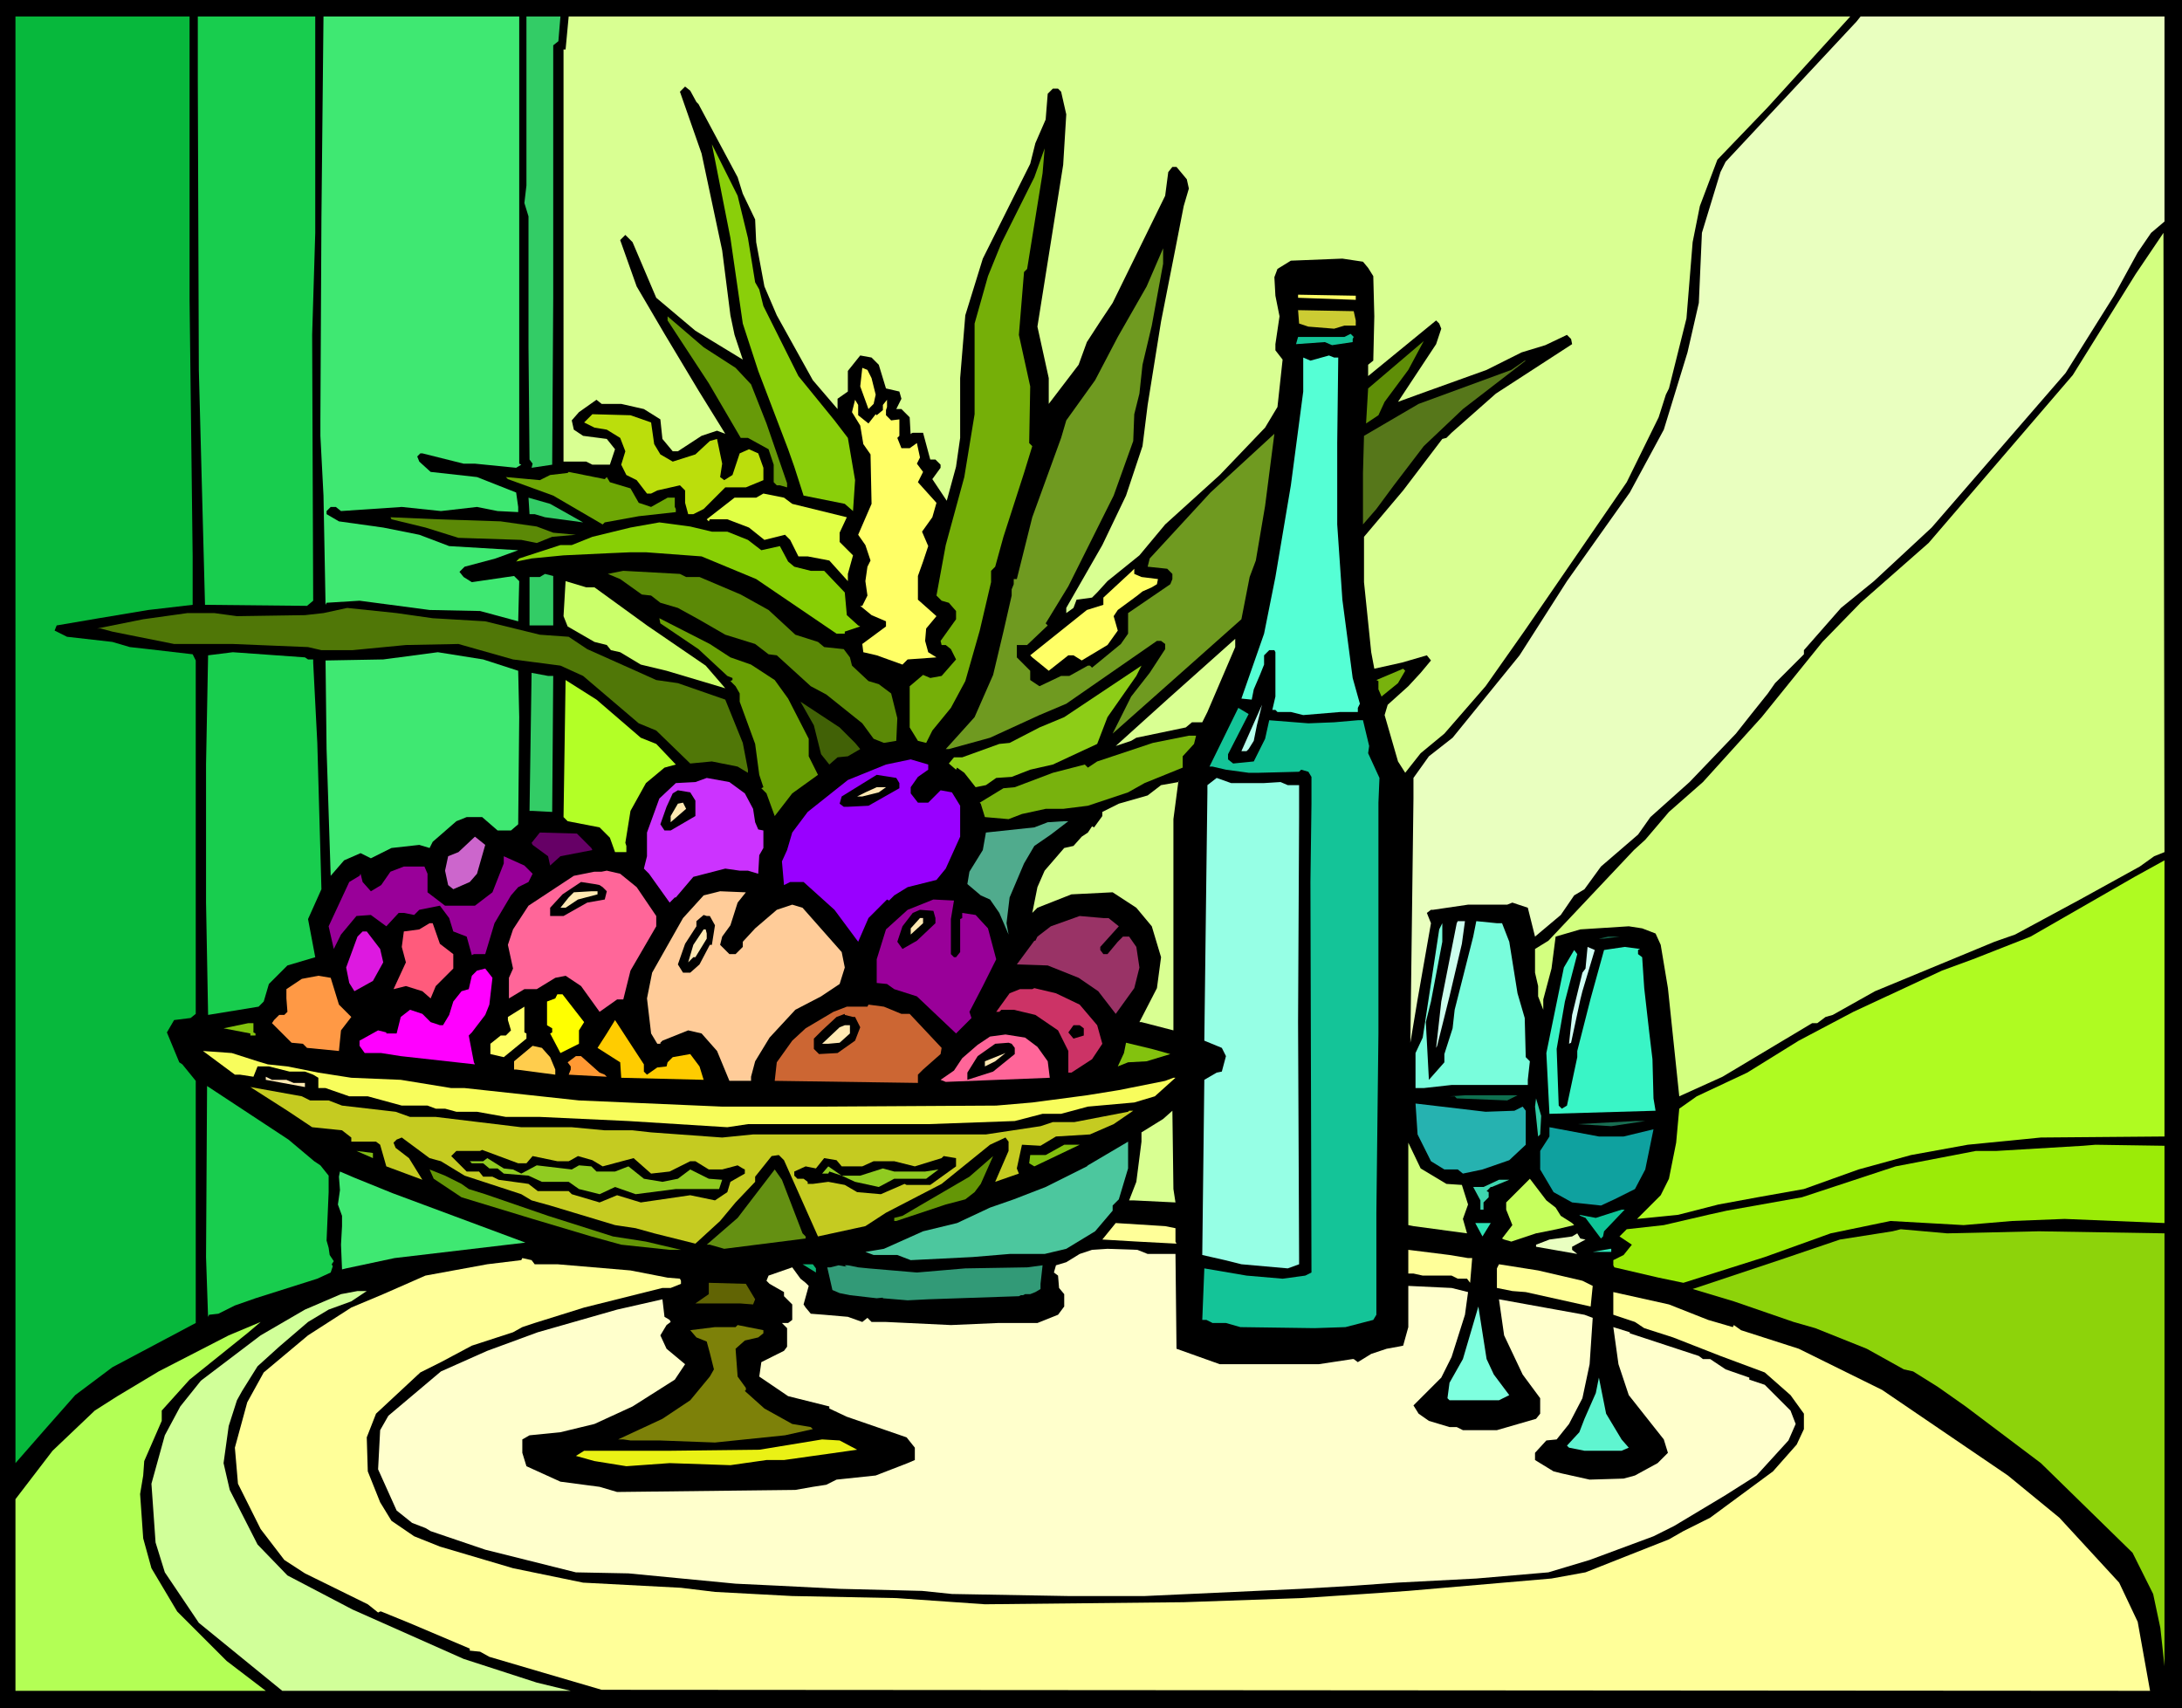 <svg xmlns="http://www.w3.org/2000/svg" fill-rule="evenodd" height="5.523in" preserveAspectRatio="none" stroke-linecap="round" viewBox="0 0 2118 1658" width="7.054in"><style>.brush1{fill:#000}.pen1{stroke:none}.brush3{fill:#18cd4e}.brush4{fill:#3fe872}.brush5{fill:#3c6}.brush6{fill:#d9ff92}.brush10{fill:#d3ff80}.brush12{fill:#ff6}.brush15{fill:#14c498}.brush22{fill:#5b8906}.brush28{fill:#78b20d}.brush35{fill:#ffe9b3}.brush39{fill:#909}.brush41{fill:#f69}.brush57{fill:#83c20e}.brush71{fill:#649606}.brush77{fill:#ff9}.brush78{fill:#2ee4b6}.brush82{fill:#329a77}</style><path class="pen1 brush1" d="M2118 1658H0V0h2118v1658z"/><path class="pen1" style="fill:#07b83c" d="m184 291 3 249v47l-43 5-48 8-41 7-2 5 12 6 44 5 17 5 18 2 43 5 3 6v343l-5 4-16 2-7 12 12 29 3 2 13 16v235l-81 43-36 27-30 34-28 32V16h169v275z"/><path class="pen1 brush3" d="m306 226-3 99 1 258-6 5-99-1-6-228-1-281V16h114v210z"/><path class="pen1 brush4" d="M504 198v252l2 1-5 3-40-4h-11l-40-10h-2l-3 3 2 5 11 10 45 5 38 15 2 14v5l-20-1-20-4-35 4-38-4-59 4-5-4h-5l-4 4v3l12 7 43 6 35 7 29 11 67 4-22 8-30 8-5 5 4 5 8 5 41-6 5 5-1 39-37-10-49-1-68-9-32 2-1 2-2-106-3-58v-16l1-195 2-196h190v182z"/><path class="pen1 brush5" d="m542 40-5 4v245l-1 162-20 3 1-4-3-4-1-109V210l-4-13 2-17V16h33l-2 24z"/><path class="pen1 brush6" d="m1716 104-49 51-17 45-7 35-6 74-17 68-3 6-7 22-31 63-99 144-38 54-40 46-23 19-15 19-7-11-13-45 3-10 20-18 12-13 10-12-4-5-24 7-27 6-3-16-7-68v-44l38-45 38-50 4-1 5-5 43-38 74-48-1-5-4-4-21 10-23 7-34 17-64 23-22 8 37-56 5-15-2-5-3-3-66 54v-11l5-4 1-43-1-39-5-8-5-6-20-3-50 2-13 8-3 8 1 18 4 20-4 27v6l7 9-5 46-12 20-44 46-53 48-25 30-31 25-10 11-5 5-15 2-3 8-7 5v-5l35-61 23-48 16-48 5-40 13-81 14-71 8-41 5-17-2-9-10-12h-4l-4 5-3 23-51 104-12 18-13 20-8 22-29 38v-25l-11-50 25-157 3-49-5-22-3-3h-5l-5 5-2 25-10 23-5 20-46 92-17 55-5 61v58l-4 28-9 33-14-21 8-11v-3l-5-5h-5l-7-26h-10l-2 1v2l-1-18-8-8h-5l5-10-2-7-13-3-7-23-7-7-11-2-12 15v20l-10 7v10l-24-28-35-63-12-28-8-43-1-22-12-25-5-16-38-71-2-2-6-11-5-4-5 5 21 60 20 94 8 63 4 19 8 24-46-28-38-32-23-54-7-7-5 5 16 45 27 46 33 55 26 42-8-3-15 5-23 15h-5l-10-12-2-19-16-10-22-5h-19l-5-4-17 12-7 8 2 9 9 6 23 3 8 10-5 15h-17l-6-3h-22V48h2l3-32h1244l-80 88z"/><path class="pen1" style="fill:#e9ffbf" d="m2101 215-13 11-13 19-23 42-47 75-130 150-56 52-32 26-36 41v4l-28 28-7 10-16 20-15 19-45 47-38 34-12 17-36 31-16 22-10 6-13 19-25 21-7-28-15-5-5 2h-38l-34 5h-2l-4 3 4 10-13 74-7 42 3-237v-20l15-21 23-18 65-80 46-72 61-86 33-61 23-75 11-48 3-68 18-59 5-10 127-136 4-5h295v199z"/><path class="pen1" style="fill:#8acf0a" d="m726 231 7 43 4 7 4 16 34 68 35 43 13 17 7 41-2 30-8-7-40-8-9-28-6-17-29-76-15-46-12-83-15-76-3-15 25 50 10 41z"/><path class="pen1" style="fill:#75af08" d="m997 261-3 3-5 61 11 50-1 55 3 3-8 26-20 62-8 29-4 4v11l-11 47-14 49-14 26-18 22-6 12-8-2-8-13v-40l13-11 7 3 11-2 14-16-5-10-5-4h-4l-1-4 15-21v-8l-7-8-7-2-5-5 9-49 18-66 10-61v-88l13-46 13-32 32-64 10-28-2 24-15 93z"/><path class="pen1 brush10" d="m2091 831-14 10-58 32-63 34-20 7-116 48-41 23-7 2-8 6h-5l-87 52-42 19-11-105-7-42-5-11-13-5-13-2-47 3-24 7-4 31-8 30v10l-5-13v-10l-3-13v-23l13-8 83-88 11-10 23-27 33-29 57-63 59-73 37-38 66-58 140-163 61-98 27-40 1 601-10 4z"/><path class="pen1" style="fill:#6f9a20" d="m1118 316-9 38-3 28-5 20-1 26-19 53-19 38-25 50-22 36 2 2-20 19h-10v12l13 13v9l9 6 21-10h8l18-10h2l2 2 28-23 7-10v-20l41-28 2-5v-5l-5-5-19-2 2-8 59-64 62-57-9 70-9 53-6 16-8 41-54 48-71 63 18-36 18-23 15-23v-5l-4-3h-4l-88 61-26 11-48 22-40 11h-3l10-11 18-20 18-41 10-42 8-35v-6l2-5v-5h3l15-60 28-77 5-17 28-39 22-42 28-49 16-37v15l-11 60z"/><path class="pen1 brush12" d="m1316 291-56-2v-3l56 1v4z"/><path class="pen1" style="fill:#cc3" d="M1316 311v5h-11l-10 3-25-2-9-3-1-13 54 1 2 9z"/><path class="pen1" style="fill:#679a08" d="m714 357 15 16 15 38 20 58v4l-7-2h-3l-3-3v-17l-5-15-20-11h-7l-31-53-40-61v-4l35 30 31 20z"/><path class="pen1 brush15" d="M1313 329v3l-20 3-7-3-28 2 2-7h45l6-3 3 3-1 2z"/><path class="pen1" style="fill:#5f8e07" d="m1344 390-6 13-12 8 2-34 54-46-15 28-23 31z"/><path class="pen1" style="fill:#55ffd5" d="m1299 347-1 83v79l5 73 10 76 7 25-2 4v4h-17l-36 3-12-3h-13l-2-2h-3l3-13v-43l-1-2h-5l-5 5v9l-4 10-6 14-2 10-10-1 22-63 11-55 15-89 12-91v-33l7 3 18-5 5 2h4z"/><path class="pen1" style="fill:#56771a" d="m1420 397-38 36-29 38-17 23-13 15v-50l1-36 53-31 90-33 13-9h1l-61 47z"/><path class="pen1 brush12" d="m846 367 4 16-2 9-5 5-8-22 2-18 5 2 4 8z"/><path class="pen1 brush12" d="m833 403 10 8 7-9 1 1 6-5v-5l4-5v7l-1 3v5l5 5 8-1v16l-2 2 4 10h8l7-5 3 14-3 6 6 8-5 10 18 20-4 14-10 14 6 14-5 15-5 14v23l18 16-10 12-1 12 3 11 8 5-28 2-5 5-25-9-13-3-1-8 23-17v-5l-14-6-11-9h2l5-10-2-14 2-14 3-6-5-15-7-10 13-30-1-48-7-10-3-18-8-13 3-12 3 5v10z"/><path class="pen1" style="fill:#bbde0c" d="m632 410 3 21 6 10 12 7 22-7 14-13 7-2 5 24-2 13 4 3 8-5 7-21 9-4 9 4 5 14v12l-17 7h-20l-21 21-10 5h-5l-3-11v-12l-5-5-22 5-6 3h-4l-10-13-10-5-5-10 4-13-5-13-13-8-12-2-10-5 8-8 37 1 20 7z"/><path class="pen1" style="fill:#6ea705" d="m589 463 3 5 20 6 8 14 12 4 16-9h7v9l1 2v3l-36 4-33 6-2 2-48-28-44-16-2-2 33 3 10-5 17-2 1-1 35 7 2-2z"/><path class="pen1" style="fill:#e0ff45" d="m769 489 53 13-7 15v9l13 13-5 18v7l-18-20-21-4h-9l-8-16-5-5-20 5-15-12-21-8h-17l-1 2-2-2 27-21h21l7-4 20 4 8 6z"/><path class="pen1 brush5" d="m566 507-37-5-10-3h-5l-1-16 21 6 32 18z"/><path class="pen1 brush22" d="m486 506 35 5 16 6 22 2-23 2-15 6-15-3-61-2-32-10-33-8-1-2 46 2 61 2z"/><path class="pen1" style="fill:#88cf05" d="M691 516h15l20 8 13 10 18-4 8 15 6 5 16 4h13l20 21 2 22 11 10 2 1-15 5v2h-8l-25-17-53-36-53-22-54-4h-15l-23 1-42 2-31 3-15 3 3-3 40-13h11l20-8 37-9 28-5 30 4 21 5z"/><path class="pen1 brush12" d="m1108 560 16 2-1 5-5 3-9 4-5 4-19 14-4 6 4 14-10 14-25 15-8-5h-5l-19 15-16-13-2-2 45-36 10-8 16-5v-7l27-25 3-3v5l7 3z"/><path class="pen1 brush22" d="M666 560h13l40 17 27 15 26 24 22 7 6 5 19 2 6 8 2 8 16 15 10 3 12 9 6 24-1 22-12 2-10-4-11-15-35-28-15-8-33-30-8-1-13-10-29-9-26-15-20-11-17-5-9-7-9-1-21-15-12-5 15-3 55 3 6 3z"/><path class="pen1 brush5" d="M537 607h-23v-47h10l5-3 8 2v48z"/><path class="pen1" style="fill:#cbff6a" d="m577 570 51 37 57 39 19 22-57-17-25-6-20-12-9-2-4-5-12-3-26-15-4-10 2-34 20 6h8z"/><path class="pen1" style="fill:#507707" d="m420 600 51 3 53 13 28 2 18 12 47 21 20 9 21 3 46 16 17 42 5 26v3l-10-6-25-5-21 2-33-32-17-7-54-46-22-10-46-6-53-15-51 1-52 5h-30l-13-3-73-3h-57l-60-12-11-3h-4l45-9 43-6h26l22 3 66-1 18-2 23-5 48 5 35 5z"/><path class="pen1" style="fill:#699f04" d="m709 638 20 7 23 15 13 18 20 39v17l9 18-25 18-17 22-8-22-5-5 2-1-4-12-4-30-15-41v-8l-4-7-5-5 2-1v-2l-5-2-28-26-37-25-1-5 49 25 20 13z"/><path class="pen1 brush6" d="m1172 691-5 10h-10l-6 5-48 10-5 3-15 5 51-46 65-58v8l-27 63z"/><path class="pen1 brush3" d="M299 640h5v3l4 78 4 142-13 29 7 37-27 8-18 18-5 17-5 5-49 8-2-109V742l2-106 24-3 70 5 3 2z"/><path class="pen1 brush4" d="m503 651 1 45-1 104-7 6h-13l-15-13h-15l-10 4-23 20-3 6-10-3-27 3-20 10-10-5-16 7-13 15-4-123-1-86 56-1 53-7 44 7 34 11z"/><path class="pen1" style="fill:#8dcd17" d="m1075 696-10 26-43 20-22 5-18 7-15 1-10 7-10 2-11-14-7-5-1 2-7-6 5-6h8l36-13 10-1 29-15 24-10 75-50-5 10-28 40z"/><path class="pen1 brush28" d="m1357 663-16 13-3-7v-8l-2-1 26-11 2 2-7 12z"/><path class="pen1 brush5" d="m537 656-1 132-19-1h-3l2-134 16 3h5z"/><path class="pen1" style="fill:#b3ff26" d="m622 716 15 6 19 20-11 3-18 15-15 27-5 31 1 3v6h-11l-5-14-10-10-31-6-4-4 2-133 30 19 43 37z"/><path class="pen1" style="fill:#416106" d="m830 721 5 6-12 7-10 1-8 7-8-10-7-28-13-23 38 25 15 15z"/><path class="pen1" style="fill:#b7ffed" d="m1217 719-5 8-2 2h-5l20-45-5 20-3 15z"/><path class="pen1 brush15" d="M1192 732v5l5 4 20-2 11-22 4-18 38 3 25-1 23-2h5l6 25-1 7 11 24-1 24v224l-2 174v99l-3 5-27 7-30 1-72-1-14-4h-13l-6-3h-4l2-50 41 7 35 3 22-3 6-3-1-379 1-76v-26l-3-5-7-2-2 2-39 1h-10l-22-3-13-3h-3l28-57 10 6-20 39z"/><path class="pen1 brush28" d="m1159 722-11 12v11l-37 15-16 9-39 13-24 3h-17l-23 5-13 5-23-2-4-13-1-1 23-14 11-1 37-14 31-8 3 3 9-6 54-18 35-7h7l-2 8z"/><path class="pen1" style="fill:#90f" d="m901 747-10 7-7 10v6l7 9h10l12-12 11 2 8 13v30l-14 31-9 11-28 7-13 8-5 5-2-1-18 18-10 23-23-31-30-27h-13l-6 3-2-23 5-11 5-17 15-20 39-31 37-15 24-5 17 5v5z"/><path class="pen1 brush1" d="M873 760v5l-30 17-20 1h-4l-4-3 2-7 34-21 19 3 3 5z"/><path class="pen1" style="fill:#c3f" d="m723 770 8 15 2 13 3 7 5 1v17l-4 7-1 18-10-3h-8l-14-2-31 8-17 20h-1l-5 5-20-28-5-5 3-12v-23l12-33 16-15 19-1 11-4 22 4 15 11z"/><path class="pen1" style="fill:#96ffe5" d="M1213 760h14l16-1 7 3h11v31l-1 199 1 228v7l-11 4-45-4-16-4-22-5 2-170 12-7 5-1 4-15-4-8-17-7 2-162 1-79v-7l9-7 14 5h18z"/><path class="pen1 brush6" d="M1139 921v79l-31-8h-2l17-33 4-30-9-30-15-18-23-15-40 2-33 13-5 5 5-25 7-16 19-22 9-2 8-9 6-4 4-6 2 1 8-11v-4l16-8 28-8 13-10 17-3v-2l-5 38v126z"/><path class="pen1 brush35" d="m853 769-16 4h-5l8-4 11-5h9l-7 5z"/><path class="pen1 brush1" d="M675 777v15l-24 14h-6l-4-6 6-17 6-13 5-3 12 2 5 8z"/><path class="pen1 brush35" d="M651 798v-6l7-12 5-1 3 6-15 13z"/><path class="pen1" style="fill:#50ab8d" d="m1020 810-16 11-10 17-14 33-3 25 2 11-9-21-9-13-9-4-13-11 2-12 13-21 3-17 47-5 13-5 16-1h4l-17 13z"/><path class="pen1" style="fill:#606" d="m574 823 1 2-31 6-10 9-2-9-15-11-1-2 8-10 36 1 14 14z"/><path class="pen1" style="fill:#c6c" d="m463 848-7 8-16 7-5-4-3-14 3-14 10-4 16-15 10 8-8 28z"/><path class="pen1 brush39" d="m517 848-4 8-10 5-7 8-16 27-9 30h-11l-2 1-5-18-13-5-4-13-9-12-20 4-5 5-10-2h-5l-12 13-15-11-14 1-15 18-7 14-5-22 20-43 10-6 1-2 2 8 8 9 10-6 9-13 13-5h20l3 7v18l17 13h29l17-13 11-28v-7l20 9 8 8z"/><path class="pen1" style="fill:#affb21" d="m1981 1104-71 7-55 10-51 14-53 19-45 8-38 7-39 10-40 4 23-23 8-16 7-35 3-33 17-12 49-23 50-31 53-28 86-40 30-11 56-22 101-58 29-16v268l-120 1z"/><path class="pen1 brush41" d="m618 861 19 28v10l-25 43-7 28h-6l-17 12-18-25-15-10-10 2-18 11h-12l-15 9v-20l4-9-5-23 5-15 15-23 44-29 20-4h7l5-1 13 3 16 13z"/><path class="pen1 brush1" d="m582 859 3 2 4 4-2 8-17 3-23 13h-13v-8l12-13 18-12 13 2 5 1z"/><path class="pen1 brush35" d="m580 868-19 5-12 8h-5l8-10 5-5 17-1h6v3z"/><path class="pen1" style="fill:#fc9" d="m724 866-8 10-7 22-8 11-2 8 9 9h6l7-7v-5l12-13 21-18 15-5 10 3 38 43 3 15-5 16-18 12-25 13-25 27-14 23-4 15v4h-21l-12-29-15-17-13-3-25 10-2 2v1h-3l-6-10-4-34 5-25 30-53 20-22 16-4 24 1h1z"/><path class="pen1 brush39" d="M923 892v34l3 3h2l4-5v-32l2-1v-5l13 2 12 13 8 30-13 26-13 25 2 6-15 15-38-36-22-7-7-5-10-1v-23l9-29 21-19 25-10 20 1-3 18z"/><path class="pen1 brush1" d="M908 891v5l-18 17-14 8-5-7 5-15 10-13 7-3 13 1 2 7zm-219-2 5 9-3 19h-2l-10 19-9 8h-7l-5-8 7-20 11-17v-5l7-6 3 1h3z"/><path class="pen1" style="fill:#936" d="m1076 891 10 8-18 20v3l3 4h4l10-12 5-5h6l7 10 3 20-5 20-18 25-17-22-19-13-30-12-30-1 17-23h1l2-4 13-10 28-10 23 2h5z"/><path class="pen1 brush35" d="m896 896-12 11v-6l9-10h3v5z"/><path class="pen1" style="fill:#cfe" d="m1419 916-12 51-12 48-1 2 5-45 15-76 1-2h7l-3 22z"/><path class="pen1" style="fill:#79fddc" d="m1458 896 7 18 8 50 7 24 1 38 4 4-2 18v5h-74l-27 3h-8v-34l7-15 16-105 3-6v18l-11 58-5 20 3 56 15-17v-8l8-25 2-18 18-71 3-15 20 2h5z"/><path class="pen1" style="fill:#ff5b7c" d="m427 916 13 10v14l-17 17-5 12-8-7-16-5-12 3 12-26-4-15 2-15 15-2 10-6h3l7 20z"/><path class="pen1 brush35" d="M686 906v5l-11 18h-2l-5 5 5-17 10-15h2l1 4z"/><path class="pen1" style="fill:#dd19e0" d="m369 921 3 13-10 18-18 10-5-8-3-15 11-30 5-5h4l13 17z"/><path class="pen1" style="fill:#156148" d="M1557 911h-5l9-2h11l-15 2z"/><path class="pen1" style="fill:#d0fff3" d="m1536 962-2 8-9 42-2 1 3-28 10-41 3-4 2-21 7 3-12 40z"/><path class="pen1" style="fill:#39f5c6" d="M1590 922v4l4 3 2 30 5 44 3 25 1 38 2 12-103 3-3-59 17-83 10-17 3 4-12 46-8 46 2 55 3 3 5-3 10-47v-6l13-51 13-47 20-3 15 2-2 1z"/><path class="pen1" style="fill:#f0f" d="m475 975-4 10-13 17-3 3 5 26 1 2-72-8-19-3h-16l-5-7v-5l18-10 8 2v1h10l4-16 9-7 12 4 8 8 9 3h3l6-10 4-13 8-10 7-2 3-13 5-5 8-2 7 9-3 26z"/><path class="pen1" style="fill:#ff9945" d="m329 975 12 12-10 13-2 20-31-3-4-4-11-1-19-19 2-3 5-5h5l3-3-1-13v-9l15-10 16-3 12 2 8 26z"/><path class="pen1" style="fill:#c36" d="m1048 975 17 20 5 18-10 15-20 13h-3v-21l-10-20-22-15-21-5h-12l-2 2h-3l13-18 10-4h12l2-1 21 5 23 11z"/><path class="pen1" style="fill:#ff0" d="m567 992-5 8v13l-18 9-10-19 2-1v-4l-5-3v-23l8-3 2-4h5l21 27z"/><path class="pen1" style="fill:#c63" d="M875 984h8l31 33-1 6-17 15-5 5v8l-139-2 2-18 15-21 13-12 27-16 13-5h20l1-2 15 2 17 7z"/><path class="pen1 brush12" d="M511 1003v5l-22 18-13-3v-10l10-8h5l5-5-3-10v-3l16-10v25l2 1z"/><path class="pen1 brush1" d="M828 987h2l5 10-5 13-17 12-18 1-5-5v-10l8-8 14-13 8-3v1l8 2z"/><path class="pen1" style="fill:#fc0" d="M625 1033v7l3 3 10-7 9-1 1-4 5-5 17-3 9 12 4 13-80-2-1-15-22-14 9-14 8-13 13 20 15 23z"/><path class="pen1 brush57" d="m246 1002 2 1v2h-5v-2l-26-5 24-5h5v9z"/><path class="pen1 brush35" d="m825 1003-10 9-11 1h-6l17-16 5-2h5v8z"/><path class="pen1 brush1" d="M1052 998v7l-10 3-5-6 5-7h6l4 3z"/><path class="pen1 brush41" d="m1007 1016 10 14 2 16-101 4-5-2 13-9 8-12 15-13 12-8 15-2 19 3 12 9z"/><path class="pen1 brush1" d="M985 1017v6l-21 17-25 8v-7l10-16 17-12 13-1 3 1 3 4z"/><path class="pen1 brush57" d="m1136 1023-23 7-18 1-10 4 6-13 2-10 25 6 18 5z"/><path class="pen1" style="fill:#ffcd4d" d="m534 1026 5 12v5l-38-5h-2v-8l18-15 9 2 8 9z"/><path class="pen1" style="fill:#f8fd5c" d="m250 1030 10 3 19 2 30 6 32 5 48 2 49 8h13l111 12 139 6h97l169-1 35-3 53-7 31-5 45-9 8-3h2l-20 18-20 6-45 4-26 7h-18l-27 7-84 3H726l-20 3-96-6-86-4h-33l-28-5h-20l-11-3h-9l-8-3h-25l-33-9h-18l-23-8h-7v-10l-5-3-8-3h-15l-20-5h-11l-4 10-13-2h-5l-31-23 28 2 25 8z"/><path class="pen1 brush35" d="M956 1035v-5l20-8-10 8-10 5z"/><path class="pen1" style="fill:#f93" d="m582 1041 5 2 2 2-37-2 2-5v-3l-3-4 8-6h5l18 16z"/><path class="pen1 brush35" d="m278 1048 7 3h11v4l-38-7v-3l6 3h14z"/><path class="pen1" style="fill:#c5cb21" d="M301 1068h18l13 5 52 6 14 5h25l83 10h49l32 3h27l18 2 69 5 30-3h226l53-8 12-4h21l52-10 1-1h4l-19 13-23 10-33 2-15 9-18-1-5 23 2 5-23 8 13-30v-9l-3-4-15 7-47 38-54 28-20 13-46 10-33-74-5-5-7 1-16 20v5l-19 20-15 18-24 22-40-10-18-5-20-3-63-19-18-5-10-6-55-18-23-14-11-3-27-20-5 2-3 3 2 5 13 10 13 21-35-13-6-21-4-3h-24v-4l-9-7-29-3-24-16-36-23 50 9 8 4z"/><path class="pen1 brush3" d="m311 1131 8 10v16l-2 47 2 7 1 7 2 3 2 3-2 3 1 2-2 6-13 6-60 19-20 7-16 8-9 1-1 2v1l-2-59 1-166 79 52 25 21 6 4z"/><path class="pen1" style="fill:#0f7050" d="m1463 1068-49-2-2-2h-5l15-1h51l-10 5z"/><path class="pen1" style="fill:#31cda6" d="m1495 1101-2 2-3-29 1-8 5 17-1 18z"/><path class="pen1" style="fill:#26b2b0" d="m1470 1078 8-4 3 4v33l-16 15-26 9-19 4-5-4h-13l-13-8-13-26-2-30 68 8 28-1z"/><path class="pen1 brush6" d="m1141 1167-41-2h-4l7-18 5-39v-9l21-13 9-8 1 76 2 13z"/><path class="pen1 brush4" d="m344 1143 37 15 129 48-127 15-47 10-4 1-1-24 1-18v-10l-4-11 2-14-1-13 1-5 14 6z"/><path class="pen1" style="fill:#196e52" d="m1564 1093-33-2 56-3h10l-33 5z"/><path class="pen1" style="fill:#0fa19f" d="m1576 1103 29-7-8 39-10 19-20 10-13 6-28-3-18-10-13-22v-18l9-14v-9l48 9h24z"/><path class="pen1" style="fill:#4cc79e" d="m1086 1164-6 6v5l-17 20-28 17-21 5h-34l-36 3-60 3-13-5h-23l-8-3 18-3 38-17 33-8 32-15 23-8 31-12 40-20 1-1 39-23v26l-9 30z"/><path class="pen1 brush10" d="m1404 1149 15 1 6 19-5 14 4 14-52-7-5-1v-80l12 25 25 15z"/><path class="pen1" style="fill:#82c00e" d="m1004 1132-5-3 1-8h15l18-10h15l-44 21z"/><path class="pen1" style="fill:#9beb07" d="m2101 1187-97-4-51 2-47 4-71-4-58 12-64 23-79 25-24-5-43-10-1-2v-5l10-5 8-10-12-8 7-7 36-4 43-10 18-4 73-13 91-30 78-15h20l84-5 12-1 67 1v75z"/><path class="pen1 brush1" d="m511 1129 6-7 24 5h11l2-1 7-4 14 4 10 6 30-8 17 15 18-2 20-10h5l13 8h13l15-4 5 3 2 1v4l-14 8-3 10-12 8-24-5-48 7-23-7-17 7-27-8-3-3h-30l-9-7-29-4-6-3h-9l-4-5h-12l-15-15 5-5h23l2-1 35 13h8z"/><path class="pen1" style="fill:#82bc16" d="m362 1124-16-7 16 2v5z"/><path class="pen1 brush1" d="m928 1132-25 18h-23l-2-1-23 10-23-2-12-7-16-3-15 2h-5v-2l-4-3h-6l-3-3v-4l11-5 10 2 8-10 12 2 5 6h20l11-5h20l20 5 26-8 2-2 12 2v8z"/><path class="pen1 brush71" d="m946 1157-9 7-19 5-48 16h-2v-3l8-2 17-10 48-28 23-20-12 27-6 8z"/><path class="pen1" d="m498 1135 8 4 15-8 34 4 7-4 12 1 5 5h18l13-5 15 12 18 3 15-3 12-9 18 9 13 1-3 9h-42l-39 5-20-7-15 7-20-5-10-7h-26l-13-6-24-2-6-5h-8l-6-5h-11l-2-2h13l4-3 16 10 9 1zm337 6 22-7 11 3h30l13-2-12 9h-31l-15 8-23-5-13-6-12-4-1 2h-6l6-7 13 9h18z" style="fill:#90cb21"/><path class="pen1 brush71" d="m448 1149 7 5 16 5 61 21 63 20 32 5 34 8h-11l-47-5-29-8-57-17-69-21-27-18-4-9 15 6 16 8z"/><path class="pen1" style="fill:#649012" d="m779 1197 3 3v2l-79 10-14-4h-3l30-26 36-47 7 10 20 52z"/><path class="pen1" style="fill:#c6ff5d" d="m1510 1172 5 8 11 7 2 2-17 4-20 4-24 8-7-2-2-1 10-13-6-15v-7l23-23 16 21 9 7z"/><path class="pen1" style="fill:#3fd5af" d="M1448 1152h-1l-4 4 2 1v5l-5 5v7h-3v-9l-7-13h10l15-7h10l-17 7z"/><path class="pen1" style="fill:#0fc497" d="m1557 1195-1 5-2 2-15-20-5-2-1-1 16 3 25-8h3l-20 21z"/><path class="pen1 brush77" d="M1141 1192v13l1 2-38-2-34-2 13-16 48 3 10 2z"/><path class="pen1 brush78" d="m1439 1200-7-13h15l-8 13z"/><path class="pen1" style="fill:#8dd30a" d="m1979 1195 122 2v420l-4-37-7-33-20-40-89-87-73-55-27-19-24-15-9-2-36-20-50-20-21-6-58-20-40-12 90-30 53-18 51-8 8-2 45 4 89-2z"/><path class="pen1" style="fill:#e9ffc1" d="m1539 1203-13 7v3l5 4-40-7v-2l13-5 22-3 5-3 3 5 5 1z"/><path class="pen1" style="fill:#ffc" d="M1114 1217h27l1 92 42 15h96l33-5h1l4 3 13-8 15-5 11-2 5-1 5-18v-40l42 2 16 4-3 22-13 41-10 20-27 27 5 8 10 7 20 6h7l6 3h33l38-11 4-5v-15l-17-23-18-38-5-35 83 15 8 3-3 45-7 33-13 25-12 15-10 1-11 12v7l18 11 8 2 27 6 33-1 11-3 22-12 10-10-4-13-34-43-10-30-5-36 16 5v1l67 22 4 3h7l15 10 23 8v2l15 5 25 25 5 13-7 16-31 34-30 19-50 30-20 10-62 23-40 12-70 6-77 4-42 3-51 3-152 7h-74l-113-2-29-3-80-2-59-3-42-2-104-10-51-1-20-5-68-17-53-18-5-3-13-5-15-12-18-40 2-38 8-14 51-43 45-20 49-18 77-22 44-10 2 17 5 3 1 2-4 3-6 10 6 13 18 15-10 15-41 26-37 17-33 8-30 3-7 4v13l4 13 33 15 38 5 17 5 173-2 17-3 13-2 10-5 38-4 31-12 7-3v-12l-8-10-58-20-17-8v-2l-40-10-28-19 2-14 22-11 3-4v-18l-5-5h6l4-3v-15l-8-8v-4l-14-8-3-3 2-5 23-8 8 11 5 4 3 3-5 18 2 3 5 6 13 1 23 2 14 5 5-4 4 4h14l63 3 46-2h38l20-8 6-8v-12l-5-6-1-12-4-3 2-7 10-3 13-8 12-4 15-1 29 1 10 4z"/><path class="pen1 brush78" d="M1564 1215h-18l17-3h1v3z"/><path class="pen1 brush77" d="M1425 1221h4l-2 24-3-4h-9l-6-3h-28l-9-2h-5v-23l40 5 18 3z"/><path class="pen1 brush82" d="m890 1235 47-4 60-1 15-2-2 18v5l-5 3-5 2h-5l-2 1h-2l-2 1-88 3-20 1-24-2-6-20-8-4-13-1-5-2-5-5h3l10 2 10 1 47 4z"/><path class="pen1 brush77" d="M519 1227h22l71 6 36 7 12 1 1 2v3l-10 4h-8l-76 19-48 15-12 4-9 5-40 13-30 16-20 10-43 40-9 23 1 33 12 30 11 18 22 15 25 10 71 21 68 14 95 5 33 4 75 4 101 2 86 6 193-2 114-4 61-4 43-3 139-12 33-6 43-17 38-15 14-8 26-13 61-45 23-26 7-15v-15l-13-18-25-22-43-16-46-18-28-9-9-6-21-7v-22l54 12 38 15 24 7 1-2 7 5 56 18 81 40 122 83 50 41 58 63 18 38 12 67-1503-1-58-17-51-15-9-5-10-1v-2l-59-25-27-11h-1l-2 1-10-8-61-30-20-13-23-30-22-44-3-35 12-44 16-29 43-36 42-27 31-13 41-18 60-11 33-4 1-2 9 2 3 4z"/><path class="pen1" style="fill:#0db474" d="M792 1231v4l-13-8h10l3 4z"/><path class="pen1 brush82" d="m836 1232 17 4 8 23-10 1-26-3-10-2-7-3-5-22h3l8-2 22 4z"/><path class="pen1 brush77" d="m1536 1243 10 5-2 20-63-14-13-1-15-3v-19l2-4 38 6 43 10z"/><path class="pen1" style="fill:#616404" d="m733 1261-2 5-13-1h-43l13-9v-11l36 1 9 15z"/><path class="pen1" style="fill:#d1ff99" d="m341 1263-22 8-20 12-28 24-21 19-15 24-5 9-8 25-5 36 6 26 27 53 29 30 63 33 108 48 71 23 33 8H274l-81-66-33-49-9-29-4-57 13-47 15-28 20-25 58-44 43-25 35-15 16-3h9l-15 10z"/><path class="pen1" style="fill:#7effdf" d="m1450 1334 15 20-10 5h-48l-2-2 2-15 13-23 15-51 8 51 7 15z"/><path class="pen1" style="fill:#b3ff55" d="m184 1339-27 30v10l-17 39-1 14-3 18 3 43 8 29 25 42 48 48 38 29H15v-186l36-47 41-39 22-14 40-24 68-35 31-13-13 11-56 45z"/><path class="pen1" style="fill:#7d8109" d="m741 1294-5 4-13 3-9 8 2 27 8 11v2l-1 1 19 17 27 15 18 3 2 2-27 6-68 7-54-2h-28l-7-1h-5l43-20 27-18 19-23 4-7-4-16-3-11-10-4-6-7 24-3h20l2-2 25 5v3z"/><path class="pen1" style="fill:#5ff5d0" d="m1574 1397 7 8-7 3h-36l-15-3-2-2 12-13 5-13 11-25 3-15 7 35 15 25z"/><path class="pen1" style="fill:#eaf115" d="m832 1407-71 10h-17l-35 5-59-2-42 3-31-5-18-5 8-5h83l87-1 61-10 17 1 17 9z"/></svg>
